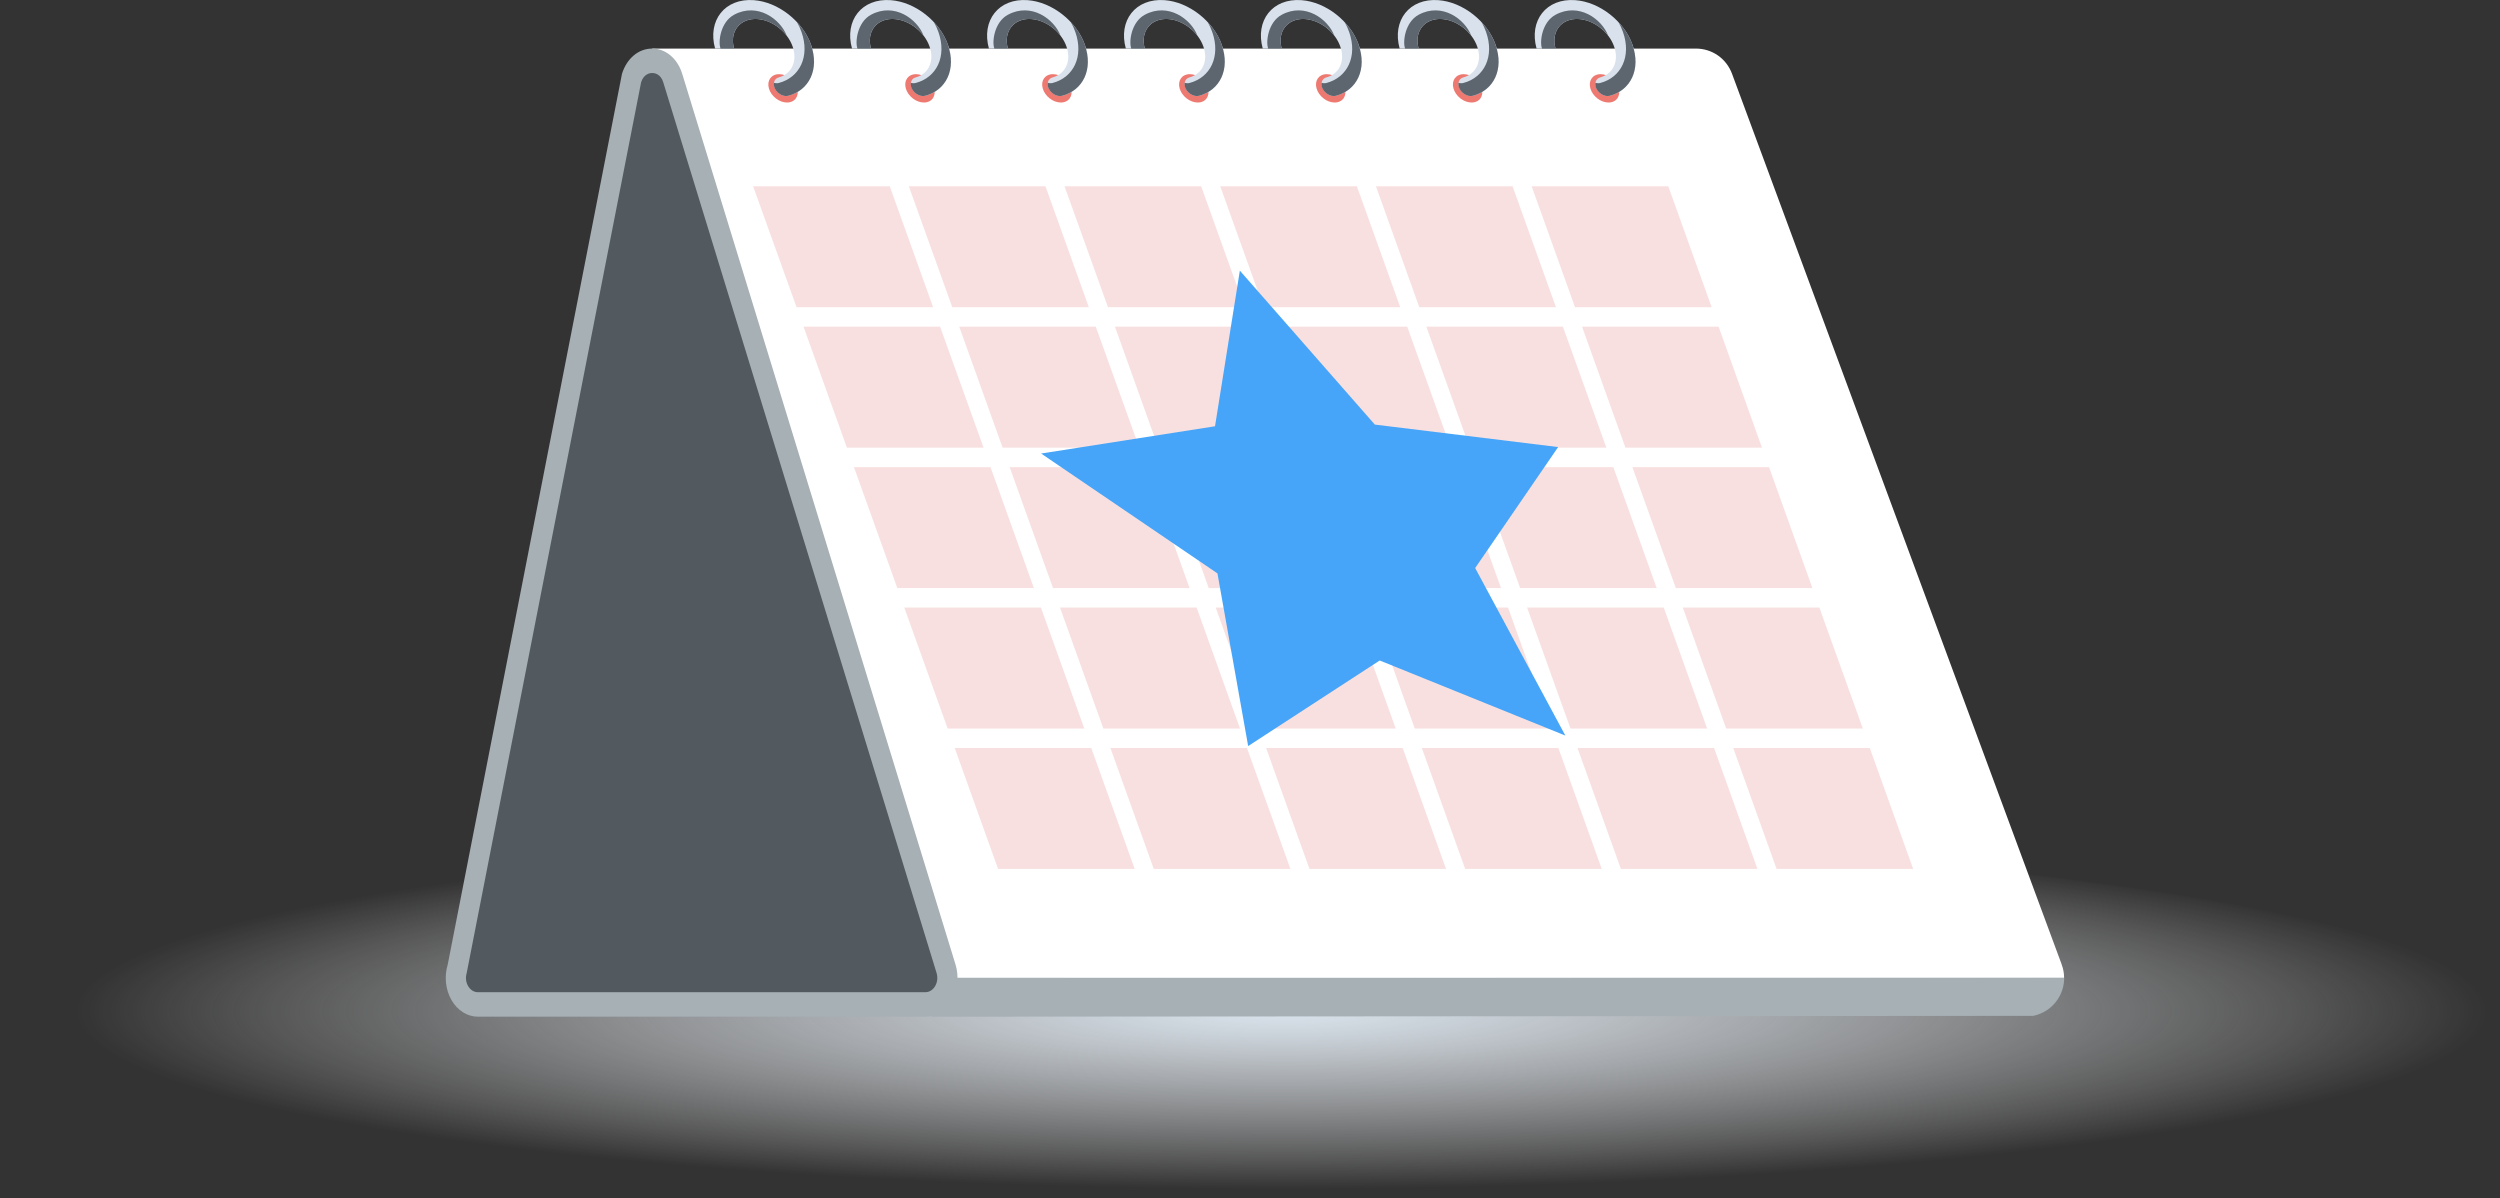 <svg xmlns="http://www.w3.org/2000/svg" xmlns:xlink="http://www.w3.org/1999/xlink" id="Layer_2" data-name="Layer 2" viewBox="0 0 298 142.86"><rect x="0" y="0" width="298" height="142.86" fill="#333333" stroke="none"/><defs><radialGradient id="radial-gradient" cx="1633.1" cy="192.86" fx="1633.1" fy="192.86" r="46.08" gradientTransform="translate(-4942.5 31.81) scale(3.12 .46)" gradientUnits="userSpaceOnUse"><stop offset="0" stop-color="#dae3ec"></stop><stop offset=".14" stop-color="#dde6ee" stop-opacity=".89"></stop><stop offset=".42" stop-color="#e8edf3" stop-opacity=".61"></stop><stop offset=".84" stop-color="#f8fafb" stop-opacity=".18"></stop><stop offset="1" stop-color="#fff" stop-opacity="0"></stop></radialGradient><clipPath id="clippath"><rect x="53.14" width="192.9" height="121.19" style="fill: none;"></rect></clipPath></defs><g id="Illustration"><g><ellipse cx="149" cy="121.19" rx="149" ry="21.67" style="fill: url(#radial-gradient);"></ellipse><g style="clip-path: url(#clippath);"><path d="M245.76,114.98L206.46,8.8c-.68-1.83-2.37-3.01-4.32-3.01H77.74l34.57,110.77H246.04c0-.54-.09-1.07-.29-1.59" style="fill: #fff;"></path><path d="M112.3,116.57l-1.63,3.7c-.19,.43,.13,.92,.6,.92l131.1-.1c1.14-.24,2.17-.9,2.85-1.88,.55-.79,.83-1.71,.83-2.65H112.3Z" style="fill: #a6b0b5;"></path><path d="M75.94,9.31c.82-2.75,3.97-2.75,4.79,0l15.34,51.21,16.46,54.96c.62,2.06-.62,4.25-2.39,4.25H58.06c-1.78,0-3.01-2.19-2.4-4.25L75.94,9.31Z" style="fill: #525a60;"></path><path d="M113.9,114.98L81.32,8.8c-.56-1.83-1.97-3.01-3.59-3.01s-3.02,1.18-3.59,3.01l-20.77,106.17c-.43,1.41-.27,3,.45,4.24,.71,1.24,1.89,1.98,3.14,1.98h53.35c1.25,0,2.42-.74,3.14-1.98,.71-1.24,.88-2.82,.45-4.24m-2.43,2.57c-.27,.46-.69,.73-1.16,.73H56.96c-.47,0-.89-.27-1.16-.73-.27-.46-.33-1.03-.17-1.56L76.42,9.81c.32-1.03,1.09-1.11,1.32-1.11s1.01,.08,1.32,1.11l32.58,106.17c.16,.53,.1,1.1-.17,1.56" style="fill: #a6b0b5;"></path><path d="M95.03,10.53c.26,.93-.28,1.69-1.22,1.69s-1.9-.76-2.16-1.69c-.26-.93,.28-1.69,1.22-1.69s1.9,.76,2.16,1.69" style="fill: #ed7971;"></path><path d="M92.3,10.34v-.04c-.16-.52,.08-.96,.55-1.08,1.5-.41,2.25-1.92,1.63-3.68-.61-1.74-2.41-3.15-4.18-3.27-2.1-.14-3.37,1.49-2.8,3.52h-2.26c-.93-3.34,1.16-6.03,4.62-5.77,2.89,.21,5.82,2.5,6.82,5.33,1.03,2.91-.22,5.42-2.71,6.07-.65,.17-1.47-.36-1.67-1.08" style="fill: #d9e2ec;"></path><path d="M96.68,5.35c-.35-.99-.94-1.92-1.68-2.71,.22,.38,.4,.77,.54,1.18,1.03,2.91-.22,5.42-2.71,6.07-.18,.05-.38,.04-.58-.02-.02,.13-.01,.28,.03,.43v.04c.21,.72,1.03,1.25,1.68,1.08,2.49-.65,3.74-3.16,2.71-6.07" style="fill: #5d666f;"></path><path d="M90.3,2.27c1.3,.09,2.62,.87,3.47,1.97-.75-1.95-3.47-3.99-6.27-2.48-1.62,.87-1.92,3.24-1.61,4.03h1.61c-.57-2.03,.7-3.67,2.8-3.52" style="fill: #5d666f;"></path><path d="M111.35,10.53c.26,.93-.28,1.69-1.22,1.69s-1.9-.76-2.16-1.69c-.26-.93,.28-1.69,1.22-1.69s1.9,.76,2.16,1.69" style="fill: #ed7971;"></path><path d="M108.62,10.34v-.04c-.16-.52,.08-.96,.55-1.08,1.5-.41,2.25-1.92,1.63-3.68-.61-1.74-2.41-3.15-4.18-3.27-2.1-.14-3.37,1.49-2.8,3.52h-2.26c-.93-3.34,1.16-6.03,4.62-5.77,2.89,.21,5.82,2.5,6.82,5.33,1.03,2.91-.22,5.42-2.71,6.07-.65,.17-1.47-.36-1.67-1.08" style="fill: #d9e2ec;"></path><path d="M113,5.35c-.35-.99-.94-1.92-1.68-2.71,.22,.38,.4,.77,.54,1.18,1.03,2.91-.22,5.42-2.71,6.07-.18,.05-.38,.04-.58-.02-.02,.13-.01,.28,.03,.43v.04c.21,.72,1.03,1.25,1.68,1.08,2.49-.65,3.74-3.16,2.71-6.07" style="fill: #5d666f;"></path><path d="M106.62,2.27c1.3,.09,2.62,.87,3.47,1.97-.75-1.95-3.47-3.99-6.27-2.48-1.62,.87-1.92,3.24-1.61,4.03h1.61c-.57-2.03,.7-3.67,2.8-3.52" style="fill: #5d666f;"></path><path d="M127.67,10.53c.26,.93-.28,1.69-1.22,1.69s-1.9-.76-2.16-1.69c-.26-.93,.28-1.69,1.22-1.69s1.9,.76,2.16,1.69" style="fill: #ed7971;"></path><path d="M124.94,10.34v-.04c-.16-.52,.08-.96,.55-1.08,1.5-.41,2.25-1.92,1.63-3.68-.61-1.74-2.41-3.15-4.18-3.27-2.1-.14-3.37,1.49-2.8,3.52h-2.26c-.93-3.34,1.16-6.03,4.62-5.77,2.89,.21,5.82,2.5,6.82,5.33,1.03,2.91-.22,5.42-2.71,6.07-.65,.17-1.47-.36-1.67-1.08" style="fill: #d9e2ec;"></path><path d="M129.32,5.35c-.35-.99-.94-1.92-1.68-2.71,.22,.38,.4,.77,.54,1.18,1.03,2.91-.22,5.42-2.71,6.07-.18,.05-.38,.04-.58-.02-.02,.13-.01,.28,.03,.43v.04c.21,.72,1.03,1.25,1.68,1.08,2.49-.65,3.74-3.16,2.71-6.07" style="fill: #5d666f;"></path><path d="M122.94,2.27c1.3,.09,2.62,.87,3.47,1.97-.75-1.95-3.47-3.99-6.27-2.48-1.62,.87-1.92,3.24-1.61,4.03h1.61c-.57-2.03,.7-3.67,2.8-3.52" style="fill: #5d666f;"></path><path d="M143.99,10.53c.26,.93-.28,1.69-1.22,1.69s-1.9-.76-2.16-1.69c-.26-.93,.28-1.69,1.22-1.69s1.9,.76,2.16,1.69" style="fill: #ed7971;"></path><path d="M141.26,10.34v-.04c-.16-.52,.08-.96,.55-1.08,1.5-.41,2.25-1.92,1.63-3.68-.61-1.74-2.41-3.15-4.18-3.27-2.1-.14-3.37,1.49-2.8,3.52h-2.26c-.93-3.34,1.16-6.03,4.62-5.77,2.89,.21,5.82,2.5,6.82,5.33,1.03,2.91-.22,5.42-2.71,6.07-.65,.17-1.47-.36-1.67-1.08" style="fill: #d9e2ec;"></path><path d="M145.64,5.35c-.35-.99-.94-1.92-1.68-2.71,.22,.38,.4,.77,.54,1.18,1.03,2.91-.22,5.42-2.71,6.07-.18,.05-.38,.04-.58-.02-.02,.13-.01,.28,.03,.43v.04c.21,.72,1.03,1.25,1.68,1.08,2.49-.65,3.74-3.16,2.71-6.07" style="fill: #5d666f;"></path><path d="M139.26,2.27c1.3,.09,2.62,.87,3.47,1.97-.75-1.95-3.47-3.99-6.27-2.48-1.62,.87-1.92,3.24-1.61,4.03h1.61c-.57-2.03,.7-3.67,2.8-3.52" style="fill: #5d666f;"></path><path d="M160.31,10.53c.26,.93-.28,1.69-1.22,1.69s-1.9-.76-2.16-1.69c-.26-.93,.28-1.69,1.22-1.69s1.9,.76,2.16,1.69" style="fill: #ed7971;"></path><path d="M157.58,10.34v-.04c-.16-.52,.08-.96,.55-1.08,1.5-.41,2.25-1.92,1.63-3.68-.61-1.74-2.41-3.15-4.18-3.27-2.1-.14-3.37,1.49-2.8,3.52h-2.26c-.93-3.34,1.16-6.03,4.62-5.77,2.89,.21,5.82,2.5,6.82,5.33,1.03,2.91-.22,5.42-2.71,6.07-.65,.17-1.47-.36-1.67-1.08" style="fill: #d9e2ec;"></path><path d="M161.96,5.35c-.35-.99-.94-1.92-1.68-2.71,.22,.38,.4,.77,.54,1.18,1.03,2.91-.22,5.42-2.71,6.07-.18,.05-.38,.04-.58-.02-.02,.13-.01,.28,.03,.43v.04c.21,.72,1.03,1.25,1.68,1.08,2.49-.65,3.74-3.16,2.71-6.07" style="fill: #5d666f;"></path><path d="M155.58,2.27c1.3,.09,2.62,.87,3.47,1.97-.75-1.95-3.47-3.99-6.27-2.48-1.62,.87-1.92,3.24-1.61,4.03h1.61c-.57-2.03,.7-3.67,2.8-3.52" style="fill: #5d666f;"></path><path d="M176.63,10.53c.26,.93-.28,1.69-1.22,1.69s-1.9-.76-2.16-1.69c-.26-.93,.28-1.69,1.22-1.69s1.9,.76,2.16,1.69" style="fill: #ed7971;"></path><path d="M173.9,10.34v-.04c-.16-.52,.08-.96,.55-1.08,1.5-.41,2.25-1.92,1.63-3.68-.61-1.74-2.41-3.15-4.18-3.27-2.1-.14-3.37,1.49-2.8,3.52h-2.26c-.93-3.34,1.16-6.03,4.62-5.77,2.89,.21,5.82,2.5,6.82,5.33,1.03,2.91-.22,5.42-2.71,6.07-.65,.17-1.47-.36-1.67-1.08" style="fill: #d9e2ec;"></path><path d="M178.28,5.35c-.35-.99-.94-1.92-1.68-2.71,.22,.38,.4,.77,.54,1.18,1.03,2.91-.22,5.42-2.71,6.07-.18,.05-.38,.04-.58-.02-.02,.13-.01,.28,.03,.43v.04c.21,.72,1.03,1.25,1.68,1.08,2.49-.65,3.74-3.16,2.71-6.07" style="fill: #5d666f;"></path><path d="M171.9,2.27c1.3,.09,2.62,.87,3.47,1.97-.75-1.95-3.47-3.99-6.27-2.48-1.62,.87-1.92,3.24-1.61,4.03h1.61c-.57-2.03,.7-3.67,2.8-3.52" style="fill: #5d666f;"></path><path d="M192.95,10.53c.26,.93-.28,1.69-1.22,1.69s-1.9-.76-2.16-1.69c-.26-.93,.28-1.69,1.22-1.69s1.9,.76,2.16,1.69" style="fill: #ed7971;"></path><path d="M190.22,10.34v-.04c-.16-.52,.08-.96,.55-1.08,1.5-.41,2.25-1.92,1.63-3.68-.61-1.74-2.41-3.15-4.18-3.27-2.1-.14-3.37,1.49-2.8,3.52h-2.26c-.93-3.34,1.16-6.03,4.62-5.77,2.89,.21,5.82,2.5,6.82,5.33,1.03,2.91-.22,5.42-2.71,6.07-.65,.17-1.47-.36-1.67-1.08" style="fill: #d9e2ec;"></path><path d="M194.6,5.35c-.35-.99-.94-1.92-1.68-2.71,.22,.38,.4,.77,.54,1.18,1.03,2.91-.22,5.42-2.71,6.07-.18,.05-.38,.04-.58-.02-.02,.13-.01,.28,.03,.43v.04c.21,.72,1.03,1.25,1.68,1.08,2.49-.65,3.74-3.16,2.71-6.07" style="fill: #5d666f;"></path><path d="M188.22,2.27c1.3,.09,2.62,.87,3.47,1.97-.75-1.95-3.47-3.99-6.27-2.48-1.62,.87-1.92,3.24-1.61,4.03h1.61c-.57-2.03,.7-3.67,2.8-3.52" style="fill: #5d666f;"></path><polygon points="135.8 53.36 130.62 38.94 114.34 38.94 119.51 53.36 135.8 53.36" style="fill: #f9e0e0;"></polygon><polygon points="108.33 22.2 113.51 36.62 129.79 36.62 124.62 22.2 108.33 22.2" style="fill: #f9e0e0;"></polygon><polygon points="141.8 70.1 136.63 55.68 120.35 55.68 125.52 70.1 141.8 70.1" style="fill: #f9e0e0;"></polygon><polygon points="126.89 22.2 132.07 36.62 148.35 36.62 143.18 22.2 126.89 22.2" style="fill: #f9e0e0;"></polygon><polygon points="166.37 86.84 161.2 72.42 144.91 72.42 150.08 86.84 166.37 86.84" style="fill: #f9e0e0;"></polygon><polygon points="184.93 86.84 179.76 72.42 163.47 72.42 168.64 86.84 184.93 86.84" style="fill: #f9e0e0;"></polygon><polygon points="203.49 86.84 198.32 72.42 182.03 72.42 187.2 86.84 203.49 86.84" style="fill: #f9e0e0;"></polygon><polygon points="147.81 86.84 142.64 72.42 126.35 72.42 131.52 86.84 147.81 86.84" style="fill: #f9e0e0;"></polygon><polygon points="145.45 22.2 150.62 36.62 166.91 36.62 161.74 22.2 145.45 22.2" style="fill: #f9e0e0;"></polygon><polygon points="164.01 22.2 169.18 36.62 185.47 36.62 180.3 22.2 164.01 22.2" style="fill: #f9e0e0;"></polygon><polygon points="132.9 38.94 138.07 53.36 154.36 53.36 149.18 38.94 132.9 38.94" style="fill: #f9e0e0;"></polygon><polygon points="172.92 53.36 167.74 38.94 151.46 38.94 156.63 53.36 172.92 53.36" style="fill: #f9e0e0;"></polygon><polygon points="205.76 86.84 222.05 86.84 216.87 72.42 200.59 72.42 205.76 86.84" style="fill: #f9e0e0;"></polygon><polygon points="160.36 70.1 155.19 55.68 138.91 55.68 144.08 70.1 160.36 70.1" style="fill: #f9e0e0;"></polygon><polygon points="199.76 70.1 216.04 70.1 210.87 55.68 194.58 55.68 199.76 70.1" style="fill: #f9e0e0;"></polygon><polygon points="170.02 38.94 175.19 53.36 191.48 53.36 186.3 38.94 170.02 38.94" style="fill: #f9e0e0;"></polygon><polygon points="178.92 70.1 173.75 55.68 157.47 55.68 162.64 70.1 178.92 70.1" style="fill: #f9e0e0;"></polygon><polygon points="197.48 70.1 192.31 55.68 176.02 55.68 181.2 70.1 197.48 70.1" style="fill: #f9e0e0;"></polygon><polygon points="169.48 89.16 174.65 103.58 190.93 103.58 185.76 89.16 169.48 89.16" style="fill: #f9e0e0;"></polygon><polygon points="124.08 72.42 107.79 72.42 112.96 86.84 129.25 86.84 124.08 72.42" style="fill: #f9e0e0;"></polygon><polygon points="193.75 53.36 210.03 53.36 204.86 38.94 188.58 38.94 193.75 53.36" style="fill: #f9e0e0;"></polygon><polygon points="118.07 55.68 101.79 55.68 106.96 70.1 123.24 70.1 118.07 55.68" style="fill: #f9e0e0;"></polygon><polygon points="132.36 89.16 137.53 103.58 153.82 103.58 148.64 89.16 132.36 89.16" style="fill: #f9e0e0;"></polygon><polygon points="113.8 89.16 118.97 103.58 135.26 103.58 130.08 89.16 113.8 89.16" style="fill: #f9e0e0;"></polygon><polygon points="222.88 89.16 206.6 89.16 211.77 103.58 228.05 103.58 222.88 89.16" style="fill: #f9e0e0;"></polygon><polygon points="150.92 89.16 156.09 103.58 172.37 103.58 167.2 89.16 150.92 89.16" style="fill: #f9e0e0;"></polygon><polygon points="188.04 89.16 193.21 103.58 209.49 103.58 204.32 89.16 188.04 89.16" style="fill: #f9e0e0;"></polygon><polygon points="112.06 38.94 95.78 38.94 100.95 53.36 117.24 53.36 112.06 38.94" style="fill: #f9e0e0;"></polygon><polygon points="106.06 22.2 89.77 22.2 94.95 36.62 111.23 36.62 106.06 22.2" style="fill: #f9e0e0;"></polygon><polygon points="187.74 36.62 204.03 36.62 198.86 22.2 182.57 22.2 187.74 36.62" style="fill: #f9e0e0;"></polygon></g><polygon points="147.79 32.26 163.88 50.61 185.73 53.29 175.84 67.71 186.59 87.68 164.46 78.73 148.78 88.93 145.12 68.35 124.1 54.06 144.83 50.81 147.79 32.26" style="fill: #46a5f8;"></polygon></g></g></svg>